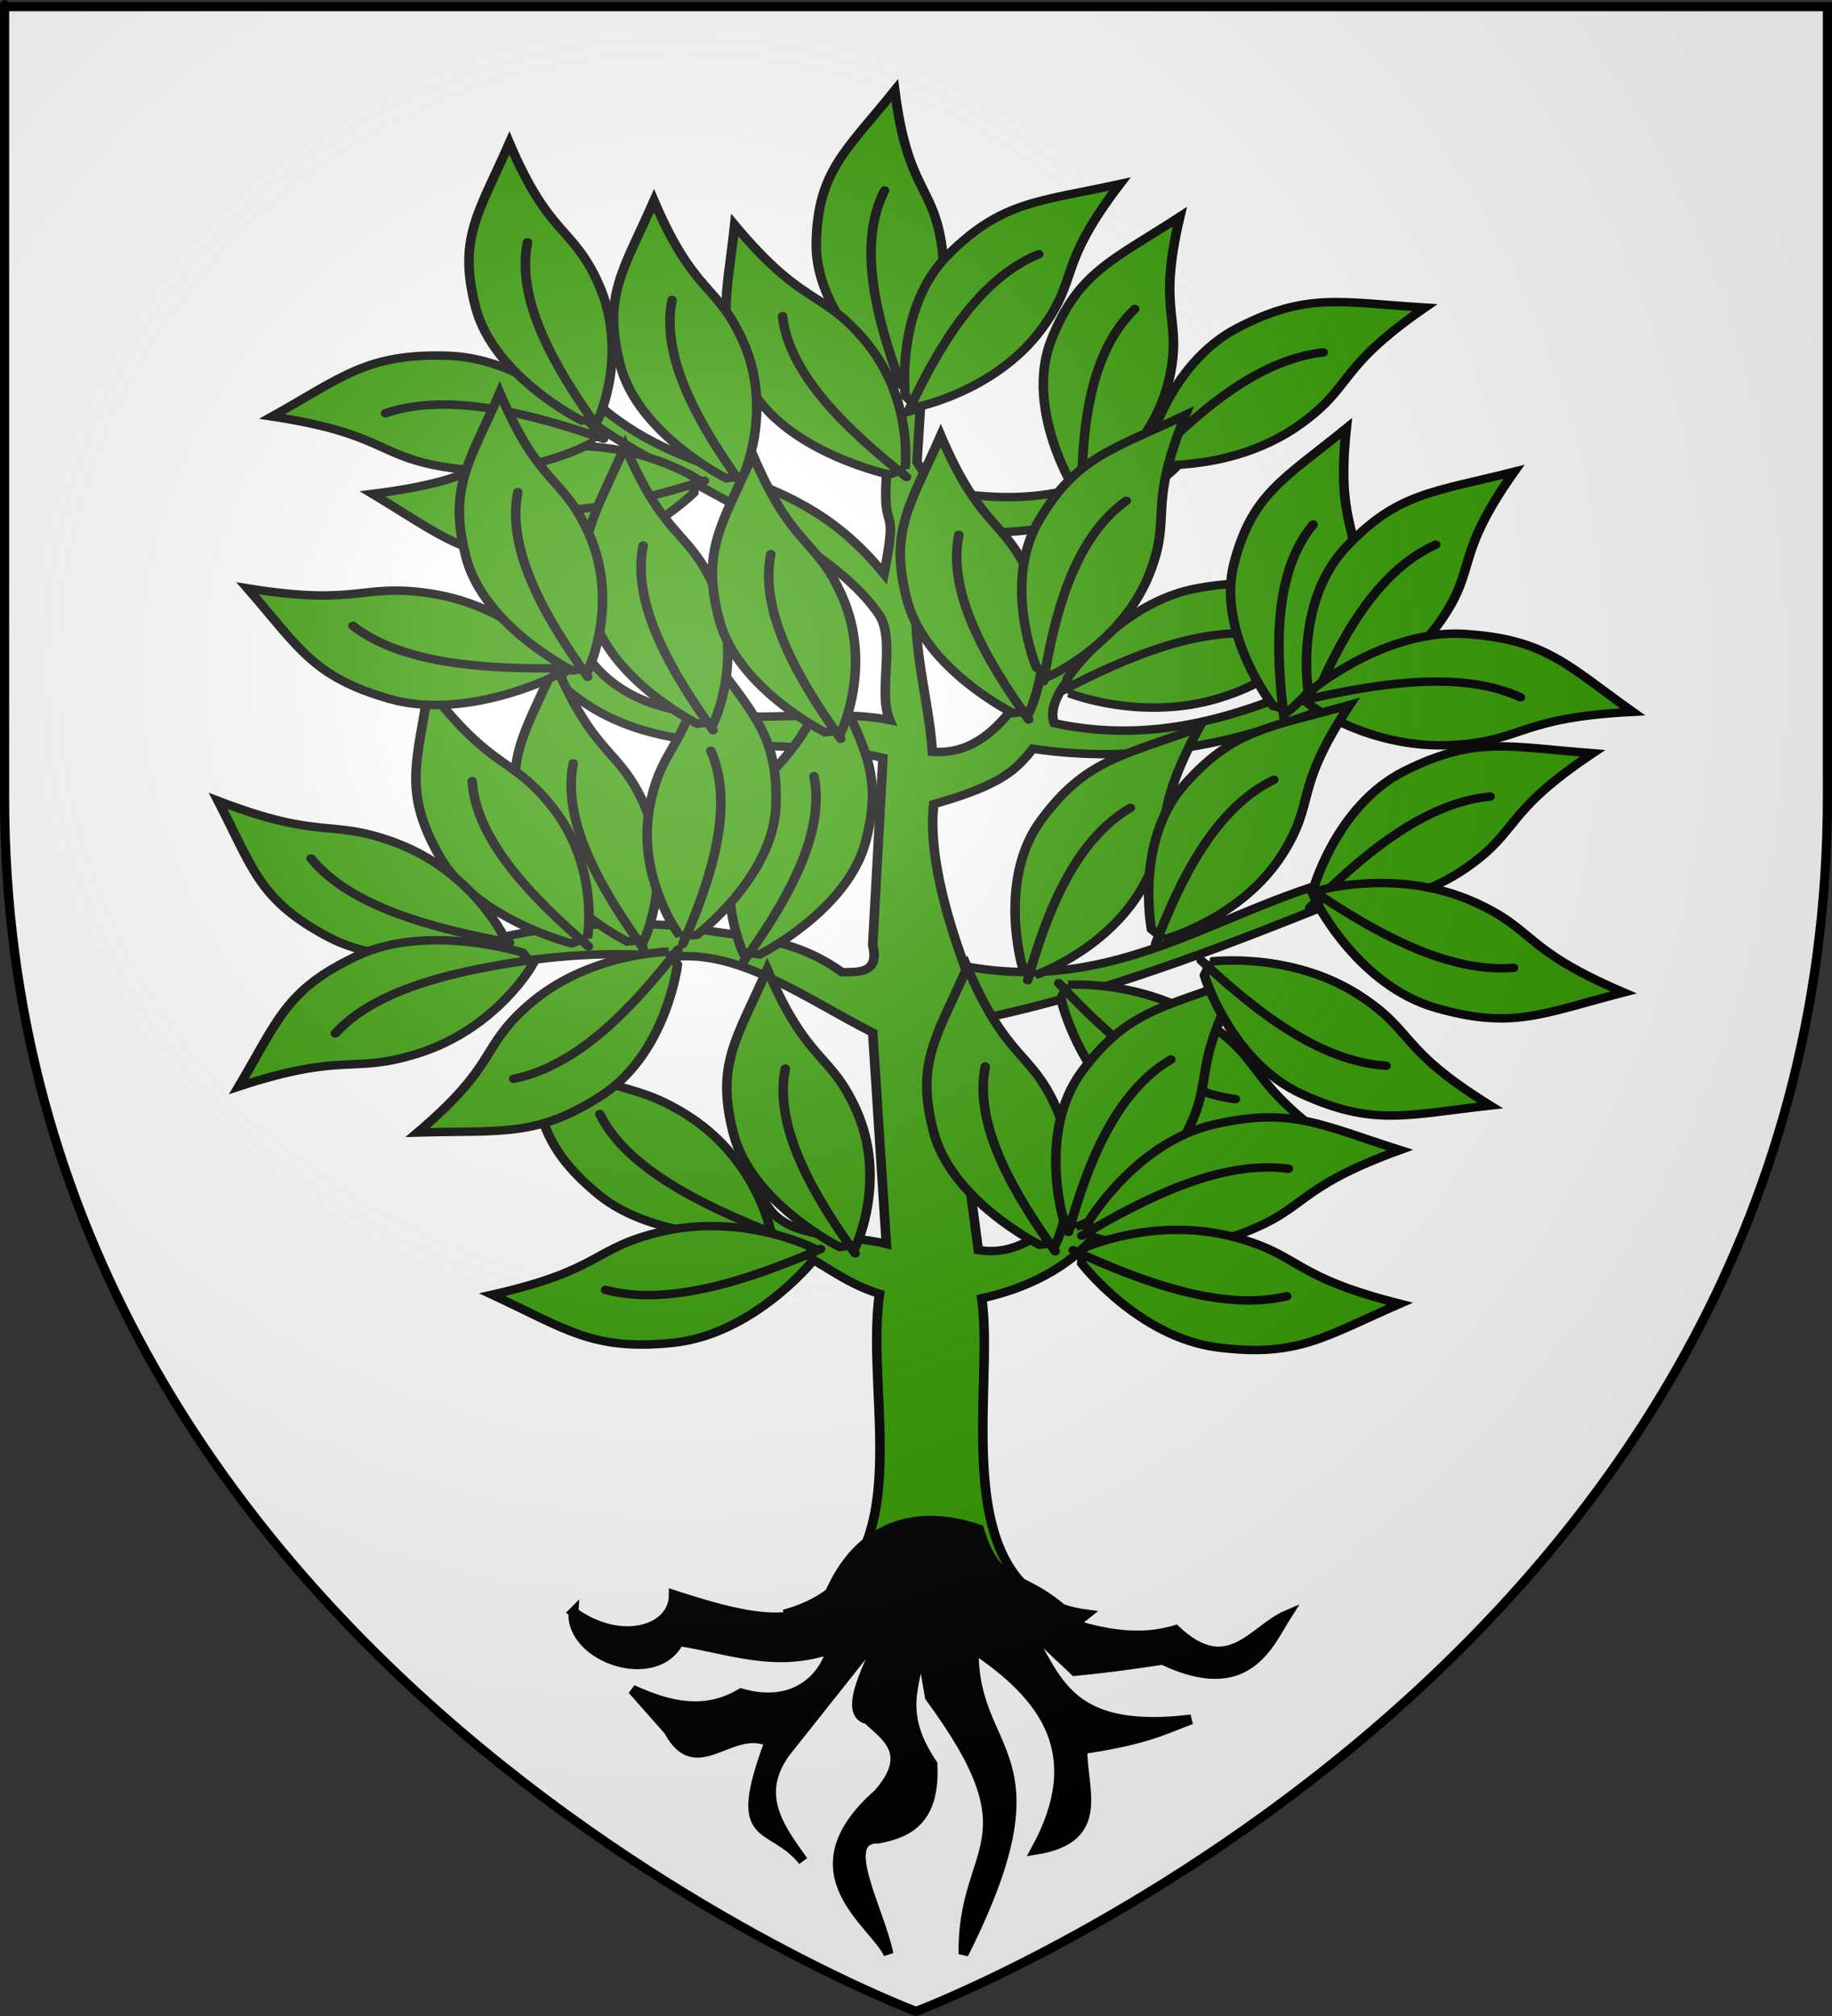 <?xml version="1.0" encoding="UTF-8" standalone="no"?>
<svg
   xmlns:dc="http://purl.org/dc/elements/1.1/"
   xmlns:cc="http://creativecommons.org/ns#"
   xmlns:rdf="http://www.w3.org/1999/02/22-rdf-syntax-ns#"
   xmlns:svg="http://www.w3.org/2000/svg"
   xmlns="http://www.w3.org/2000/svg"
   xmlns:xlink="http://www.w3.org/1999/xlink"
   xmlns:sodipodi="http://sodipodi.sourceforge.net/DTD/sodipodi-0.dtd"
   xmlns:inkscape="http://www.inkscape.org/namespaces/inkscape"
   height="660"
   width="600"
   version="1.0"
   id="svg2"
   sodipodi:version="0.32"
   inkscape:version="0.48.1 "
   sodipodi:docname="Blason_famille_fr_Laurens.svg"
   inkscape:export-filename="/Users/olivier/Desktop/Blason Rouge/Blason_Vide_3D.png"
   inkscape:export-xdpi="144"
   inkscape:export-ydpi="144"
   inkscape:output_extension="org.inkscape.output.svg.inkscape">
  <rect width="100%" height="100%" fill="#333333" stroke="none"/>
  <sodipodi:namedview
     inkscape:window-height="842"
     inkscape:window-width="1152"
     inkscape:pageshadow="2"
     inkscape:pageopacity="0.0"
     guidetolerance="10.0"
     gridtolerance="10.0"
     objecttolerance="10.0"
     borderopacity="1.0"
     bordercolor="#666666"
     pagecolor="#ffffff"
     id="base"
     showgrid="false"
     height="660px"
     inkscape:zoom="0.5810606"
     inkscape:cx="162.3206"
     inkscape:cy="429.81747"
     inkscape:window-x="-4"
     inkscape:window-y="-4"
     inkscape:current-layer="layer4"
     showguides="true"
     inkscape:guide-bbox="true"
     inkscape:window-maximized="0" />
  <desc
     id="desc4">Flag of Canton of Valais (Wallis)</desc>
  <defs
     id="defs6">
    <inkscape:perspective
       sodipodi:type="inkscape:persp3d"
       inkscape:vp_x="-50 : 600 : 1"
       inkscape:vp_y="0 : 1000 : 0"
       inkscape:vp_z="700 : 600 : 1"
       inkscape:persp3d-origin="300 : 400 : 1"
       id="perspective8492" />
    <inkscape:perspective
       sodipodi:type="inkscape:persp3d"
       inkscape:vp_x="-50 : 600 : 1"
       inkscape:vp_y="0 : 1000 : 0"
       inkscape:vp_z="700 : 600 : 1"
       inkscape:persp3d-origin="300 : 400 : 1"
       id="perspective11585" />
    <inkscape:perspective
       sodipodi:type="inkscape:persp3d"
       inkscape:vp_x="-50 : 600 : 1"
       inkscape:vp_y="0 : 1000 : 0"
       inkscape:vp_z="700 : 600 : 1"
       inkscape:persp3d-origin="300 : 400 : 1"
       id="perspective4575" />
    <inkscape:perspective
       sodipodi:type="inkscape:persp3d"
       inkscape:vp_x="-50 : 600 : 1"
       inkscape:vp_y="0 : 1000 : 0"
       inkscape:vp_z="700 : 600 : 1"
       inkscape:persp3d-origin="300 : 400 : 1"
       id="perspective10025" />
    <inkscape:perspective
       sodipodi:type="inkscape:persp3d"
       inkscape:vp_x="-50 : 600 : 1"
       inkscape:vp_y="0 : 1000 : 0"
       inkscape:vp_z="700 : 600 : 1"
       inkscape:persp3d-origin="300 : 400 : 1"
       id="perspective14654" />
    <inkscape:perspective
       sodipodi:type="inkscape:persp3d"
       inkscape:vp_x="-50 : 600 : 1"
       inkscape:vp_y="0 : 1000 : 0"
       inkscape:vp_z="700 : 600 : 1"
       inkscape:persp3d-origin="300 : 400 : 1"
       id="perspective10951" />
    <linearGradient
       id="linearGradient2893">
      <stop
         style="stop-color:white;stop-opacity:0.314;"
         offset="0"
         id="stop2895" />
      <stop
         id="stop2897"
         offset="0.19"
         style="stop-color:white;stop-opacity:0.251;" />
      <stop
         style="stop-color:#6b6b6b;stop-opacity:0.125;"
         offset="0.6"
         id="stop2901" />
      <stop
         style="stop-color:black;stop-opacity:0.125;"
         offset="1"
         id="stop2899" />
    </linearGradient>
    <linearGradient
       id="linearGradient2885">
      <stop
         id="stop2887"
         offset="0"
         style="stop-color:white;stop-opacity:1;" />
      <stop
         style="stop-color:white;stop-opacity:1;"
         offset="0.229"
         id="stop2891" />
      <stop
         id="stop2889"
         offset="1"
         style="stop-color:black;stop-opacity:1;" />
    </linearGradient>
    <linearGradient
       id="linearGradient2955">
      <stop
         id="stop2867"
         offset="0"
         style="stop-color:#fd0000;stop-opacity:1;" />
      <stop
         style="stop-color:#e77275;stop-opacity:0.659;"
         offset="0.5"
         id="stop2873" />
      <stop
         style="stop-color:black;stop-opacity:0.323;"
         offset="1"
         id="stop2959" />
    </linearGradient>
    <radialGradient
       inkscape:collect="always"
       xlink:href="#linearGradient2955"
       id="radialGradient2961"
       cx="225.524"
       cy="218.901"
       fx="225.524"
       fy="218.901"
       r="300"
       gradientTransform="matrix(-4.167939e-4,2.183,-1.884,-3.599562e-4,615.597,-289.121)"
       gradientUnits="userSpaceOnUse" />
    <polygon
       id="star"
       transform="scale(53,53)"
       points="0,-1 0.588,0.809 -0.951,-0.309 0.951,-0.309 -0.588,0.809 0,-1 " />
    <clipPath
       id="clip">
      <path
         d="M 0,-200 L 0,600 L 300,600 L 300,-200 L 0,-200 z "
         id="path10" />
    </clipPath>
    <radialGradient
       inkscape:collect="always"
       xlink:href="#linearGradient2955"
       id="radialGradient1911"
       gradientUnits="userSpaceOnUse"
       gradientTransform="matrix(-4.167939e-4,2.183,-1.884,-3.599562e-4,615.597,-289.121)"
       cx="225.524"
       cy="218.901"
       fx="225.524"
       fy="218.901"
       r="300" />
    <radialGradient
       inkscape:collect="always"
       xlink:href="#linearGradient2955"
       id="radialGradient2865"
       gradientUnits="userSpaceOnUse"
       gradientTransform="matrix(0,1.749,-1.593,-1.049767e-7,551.788,-191.29)"
       cx="225.524"
       cy="218.901"
       fx="225.524"
       fy="218.901"
       r="300" />
    <radialGradient
       inkscape:collect="always"
       xlink:href="#linearGradient2955"
       id="radialGradient2871"
       gradientUnits="userSpaceOnUse"
       gradientTransform="matrix(0,1.386,-1.323,-5.741131e-8,-158.082,-109.541)"
       cx="225.524"
       cy="218.901"
       fx="225.524"
       fy="218.901"
       r="300" />
    <radialGradient
       inkscape:collect="always"
       xlink:href="#linearGradient2893"
       id="radialGradient3163"
       gradientUnits="userSpaceOnUse"
       gradientTransform="matrix(1.353,0,0,1.349,-77.629,-85.747)"
       cx="221.445"
       cy="226.331"
       fx="221.445"
       fy="226.331"
       r="300" />
    <radialGradient
       gradientTransform="matrix(0,1.386,-1.323,-5.741131e-8,-158.082,-109.541)"
       gradientUnits="userSpaceOnUse"
       xlink:href="#linearGradient2955"
       id="radialGradient6397"
       fy="218.901"
       fx="225.524"
       r="300"
       cy="218.901"
       cx="225.524" />
    <radialGradient
       gradientTransform="matrix(0,1.749,-1.593,-1.049767e-7,551.788,-191.29)"
       gradientUnits="userSpaceOnUse"
       xlink:href="#linearGradient2955"
       id="radialGradient6395"
       fy="218.901"
       fx="225.524"
       r="300"
       cy="218.901"
       cx="225.524" />
    <radialGradient
       gradientTransform="matrix(-4.167939e-4,2.183,-1.884,-3.599562e-4,615.597,-289.121)"
       gradientUnits="userSpaceOnUse"
       xlink:href="#linearGradient2955"
       id="radialGradient6393"
       fy="218.901"
       fx="225.524"
       r="300"
       cy="218.901"
       cx="225.524" />
    <clipPath
       id="clipPath6389">
      <path
         id="path6391"
         d="M 0,-200 L 0,600 L 300,600 L 300,-200 L 0,-200 z " />
    </clipPath>
    <polygon
       id="polygon6387"
       transform="scale(53,53)"
       points="0,-1 0.588,0.809 -0.951,-0.309 0.951,-0.309 -0.588,0.809 0,-1 " />
    <radialGradient
       gradientTransform="matrix(-4.167939e-4,2.183,-1.884,-3.599562e-4,615.597,-289.121)"
       gradientUnits="userSpaceOnUse"
       xlink:href="#linearGradient2955"
       id="radialGradient6385"
       fy="218.901"
       fx="225.524"
       r="300"
       cy="218.901"
       cx="225.524" />
    <linearGradient
       id="linearGradient6377">
      <stop
         id="stop6379"
         offset="0"
         style="stop-color:#fd0000;stop-opacity:1" />
      <stop
         id="stop6381"
         offset="0.5"
         style="stop-color:#e77275;stop-opacity:0.659" />
      <stop
         id="stop6383"
         offset="1"
         style="stop-color:black;stop-opacity:0.323" />
    </linearGradient>
    <linearGradient
       id="linearGradient6369">
      <stop
         id="stop6371"
         offset="0"
         style="stop-color:white;stop-opacity:1" />
      <stop
         id="stop6373"
         offset="0.229"
         style="stop-color:white;stop-opacity:1" />
      <stop
         id="stop6375"
         offset="1"
         style="stop-color:black;stop-opacity:1" />
    </linearGradient>
    <linearGradient
       id="linearGradient6359">
      <stop
         id="stop6361"
         offset="0"
         style="stop-color:white;stop-opacity:0.314" />
      <stop
         id="stop6363"
         offset="0.19"
         style="stop-color:white;stop-opacity:0.251" />
      <stop
         id="stop6365"
         offset="0.6"
         style="stop-color:#6b6b6b;stop-opacity:0.125" />
      <stop
         id="stop6367"
         offset="1"
         style="stop-color:black;stop-opacity:0.125" />
    </linearGradient>
    <linearGradient
       id="linearGradient6465">
      <stop
         style="stop-color:white;stop-opacity:0.314"
         offset="0"
         id="stop6467" />
      <stop
         style="stop-color:white;stop-opacity:0.251"
         offset="0.19"
         id="stop6469" />
      <stop
         style="stop-color:#6b6b6b;stop-opacity:0.125"
         offset="0.6"
         id="stop6471" />
      <stop
         style="stop-color:black;stop-opacity:0.125"
         offset="1"
         id="stop6473" />
    </linearGradient>
    <linearGradient
       id="linearGradient6457">
      <stop
         style="stop-color:white;stop-opacity:1"
         offset="0"
         id="stop6459" />
      <stop
         style="stop-color:white;stop-opacity:1"
         offset="0.229"
         id="stop6461" />
      <stop
         style="stop-color:black;stop-opacity:1"
         offset="1"
         id="stop6463" />
    </linearGradient>
    <linearGradient
       id="linearGradient6449">
      <stop
         style="stop-color:#fd0000;stop-opacity:1"
         offset="0"
         id="stop6451" />
      <stop
         style="stop-color:#e77275;stop-opacity:0.659"
         offset="0.5"
         id="stop6453" />
      <stop
         style="stop-color:black;stop-opacity:0.323"
         offset="1"
         id="stop6455" />
    </linearGradient>
    <radialGradient
       cx="225.524"
       cy="218.901"
       r="300"
       fx="225.524"
       fy="218.901"
       id="radialGradient6447"
       xlink:href="#linearGradient2955"
       gradientUnits="userSpaceOnUse"
       gradientTransform="matrix(-4.167939e-4,2.183,-1.884,-3.599562e-4,615.597,-289.121)" />
    <polygon
       points="0,-1 0.588,0.809 -0.951,-0.309 0.951,-0.309 -0.588,0.809 0,-1 "
       transform="scale(53,53)"
       id="polygon6445" />
    <clipPath
       id="clipPath6441">
      <path
         d="M 0,-200 L 0,600 L 300,600 L 300,-200 L 0,-200 z "
         id="path6443" />
    </clipPath>
    <radialGradient
       cx="225.524"
       cy="218.901"
       r="300"
       fx="225.524"
       fy="218.901"
       id="radialGradient6439"
       xlink:href="#linearGradient2955"
       gradientUnits="userSpaceOnUse"
       gradientTransform="matrix(-4.167939e-4,2.183,-1.884,-3.599562e-4,615.597,-289.121)" />
    <radialGradient
       cx="225.524"
       cy="218.901"
       r="300"
       fx="225.524"
       fy="218.901"
       id="radialGradient6437"
       xlink:href="#linearGradient2955"
       gradientUnits="userSpaceOnUse"
       gradientTransform="matrix(0,1.749,-1.593,-1.049767e-7,551.788,-191.29)" />
    <radialGradient
       cx="225.524"
       cy="218.901"
       r="300"
       fx="225.524"
       fy="218.901"
       id="radialGradient6435"
       xlink:href="#linearGradient2955"
       gradientUnits="userSpaceOnUse"
       gradientTransform="matrix(0,1.386,-1.323,-5.741131e-8,-158.082,-109.541)" />
    <inkscape:perspective
       id="perspective11825"
       inkscape:persp3d-origin="300 : 400 : 1"
       inkscape:vp_z="700 : 600 : 1"
       inkscape:vp_y="0 : 1000 : 0"
       inkscape:vp_x="-50 : 600 : 1"
       sodipodi:type="inkscape:persp3d" />
    <radialGradient
       gradientTransform="matrix(1.353,0,0,1.349,-77.629,-85.747)"
       gradientUnits="userSpaceOnUse"
       xlink:href="#linearGradient2893"
       id="radialGradient8681"
       fy="226.331"
       fx="221.445"
       r="300"
       cy="226.331"
       cx="221.445" />
    <radialGradient
       gradientTransform="matrix(0,1.386,-1.323,-5.741131e-8,-158.082,-109.541)"
       gradientUnits="userSpaceOnUse"
       xlink:href="#linearGradient2955"
       id="radialGradient8679"
       fy="218.901"
       fx="225.524"
       r="300"
       cy="218.901"
       cx="225.524" />
    <radialGradient
       gradientTransform="matrix(0,1.749,-1.593,-1.049767e-7,551.788,-191.29)"
       gradientUnits="userSpaceOnUse"
       xlink:href="#linearGradient2955"
       id="radialGradient8677"
       fy="218.901"
       fx="225.524"
       r="300"
       cy="218.901"
       cx="225.524" />
    <radialGradient
       gradientTransform="matrix(-4.167939e-4,2.183,-1.884,-3.599562e-4,615.597,-289.121)"
       gradientUnits="userSpaceOnUse"
       xlink:href="#linearGradient2955"
       id="radialGradient8675"
       fy="218.901"
       fx="225.524"
       r="300"
       cy="218.901"
       cx="225.524" />
    <clipPath
       id="clipPath8671">
      <path
         id="path8673"
         d="M 0,-200 L 0,600 L 300,600 L 300,-200 L 0,-200 z " />
    </clipPath>
    <polygon
       id="polygon8669"
       transform="scale(53,53)"
       points="0,-1 0.588,0.809 -0.951,-0.309 0.951,-0.309 -0.588,0.809 0,-1 " />
    <radialGradient
       gradientTransform="matrix(-4.167939e-4,2.183,-1.884,-3.599562e-4,615.597,-289.121)"
       gradientUnits="userSpaceOnUse"
       xlink:href="#linearGradient2955"
       id="radialGradient8667"
       fy="218.901"
       fx="225.524"
       r="300"
       cy="218.901"
       cx="225.524" />
    <linearGradient
       id="linearGradient8659">
      <stop
         id="stop8661"
         offset="0"
         style="stop-color:#fd0000;stop-opacity:1" />
      <stop
         id="stop8663"
         offset="0.5"
         style="stop-color:#e77275;stop-opacity:0.659" />
      <stop
         id="stop8665"
         offset="1"
         style="stop-color:black;stop-opacity:0.323" />
    </linearGradient>
    <linearGradient
       id="linearGradient8651">
      <stop
         id="stop8653"
         offset="0"
         style="stop-color:white;stop-opacity:1" />
      <stop
         id="stop8655"
         offset="0.229"
         style="stop-color:white;stop-opacity:1" />
      <stop
         id="stop8657"
         offset="1"
         style="stop-color:black;stop-opacity:1" />
    </linearGradient>
    <linearGradient
       id="linearGradient8641">
      <stop
         id="stop8643"
         offset="0"
         style="stop-color:white;stop-opacity:0.314" />
      <stop
         id="stop8645"
         offset="0.19"
         style="stop-color:white;stop-opacity:0.251" />
      <stop
         id="stop8647"
         offset="0.6"
         style="stop-color:#6b6b6b;stop-opacity:0.125" />
      <stop
         id="stop8649"
         offset="1"
         style="stop-color:black;stop-opacity:0.125" />
    </linearGradient>
    <inkscape:perspective
       id="perspective8638"
       inkscape:persp3d-origin="300 : 400 : 1"
       inkscape:vp_z="700 : 600 : 1"
       inkscape:vp_y="0 : 1000 : 0"
       inkscape:vp_x="-50 : 600 : 1"
       sodipodi:type="inkscape:persp3d" />
    <inkscape:perspective
       id="perspective9287"
       inkscape:persp3d-origin="300 : 400 : 1"
       inkscape:vp_z="700 : 600 : 1"
       inkscape:vp_y="0 : 1000 : 0"
       inkscape:vp_x="-50 : 600 : 1"
       sodipodi:type="inkscape:persp3d" />
    <inkscape:perspective
       id="perspective12168"
       inkscape:persp3d-origin="372.04724 : 350.78739 : 1"
       inkscape:vp_z="744.09448 : 526.18109 : 1"
       inkscape:vp_y="0 : 1000 : 0"
       inkscape:vp_x="0 : 526.18109 : 1"
       sodipodi:type="inkscape:persp3d" />
    <clipPath
       id="clipPath4032"
       clipPathUnits="userSpaceOnUse">
      <path
         id="path4034"
         d="M 5506.67,3111.33 L 5506.67,2405.73 L 5367.46,2405.73 L 5367.46,3111.33 L 5506.67,3111.33" />
    </clipPath>
    <clipPath
       id="clipPath4020"
       clipPathUnits="userSpaceOnUse">
      <path
         id="path4022"
         d="M 4752,943 L 4752,1351 L 4232,1351 L 4232,943 L 4752,943 z" />
    </clipPath>
    <clipPath
       id="clipPath4008"
       clipPathUnits="userSpaceOnUse">
      <path
         id="path4010"
         d="M 4752,431 L 4752,847 L 4224,847 L 4224,431 L 4752,431 z" />
    </clipPath>
    <clipPath
       id="clipPath3996"
       clipPathUnits="userSpaceOnUse">
      <path
         id="path3998"
         d="M 4016,2447 L 4016,2855 L 3496,2855 L 3496,2447 L 4016,2447 z" />
    </clipPath>
    <clipPath
       id="clipPath3984"
       clipPathUnits="userSpaceOnUse">
      <path
         id="path3986"
         d="M 4016,1447 L 4016,1855 L 3496,1855 L 3496,1447 L 4016,1447 z" />
    </clipPath>
    <clipPath
       id="clipPath3972"
       clipPathUnits="userSpaceOnUse">
      <path
         id="path3974"
         d="M 4008,439 L 4008,855 L 3496,855 L 3496,439 L 4008,439 z" />
    </clipPath>
    <clipPath
       id="clipPath3960"
       clipPathUnits="userSpaceOnUse">
      <path
         id="path3962"
         d="M 4016,911 L 4016,1359 L 3480,1359 L 3480,911 L 4016,911 z" />
    </clipPath>
    <clipPath
       id="clipPath3948"
       clipPathUnits="userSpaceOnUse">
      <path
         id="path3950"
         d="M 3280,2455 L 3280,2863 L 2760,2863 L 2760,2455 L 3280,2455 z" />
    </clipPath>
    <clipPath
       id="clipPath3936"
       clipPathUnits="userSpaceOnUse">
      <path
         id="path3938"
         d="M 3272,1951 L 3272,2359 L 2760,2359 L 2760,1951 L 3272,1951 z" />
    </clipPath>
    <clipPath
       id="clipPath3924"
       clipPathUnits="userSpaceOnUse">
      <path
         id="path3926"
         d="M 3280,1455 L 3280,1863 L 2760,1863 L 2760,1455 L 3280,1455 z" />
    </clipPath>
    <clipPath
       id="clipPath3912"
       clipPathUnits="userSpaceOnUse">
      <path
         id="path3914"
         d="M 3280,959 L 3280,1367 L 2760,1367 L 2760,959 L 3280,959 z" />
    </clipPath>
    <clipPath
       id="clipPath3900"
       clipPathUnits="userSpaceOnUse">
      <path
         id="path3902"
         d="M 3272,439 L 3272,863 L 2760,863 L 2760,439 L 3272,439 z" />
    </clipPath>
    <clipPath
       id="clipPath3888"
       clipPathUnits="userSpaceOnUse">
      <path
         id="path3890"
         d="M 2544,2455 L 2544,2863 L 2032,2863 L 2032,2455 L 2544,2455 z" />
    </clipPath>
    <clipPath
       id="clipPath3876"
       clipPathUnits="userSpaceOnUse">
      <path
         id="path3878"
         d="M 2544,1447 L 2544,1855 L 2032,1855 L 2032,1447 L 2544,1447 z" />
    </clipPath>
    <clipPath
       id="clipPath3864"
       clipPathUnits="userSpaceOnUse">
      <path
         id="path3866"
         d="M 2552,951 L 2552,1367 L 2032,1367 L 2032,951 L 2552,951 z" />
    </clipPath>
    <clipPath
       id="clipPath3852"
       clipPathUnits="userSpaceOnUse">
      <path
         id="path3854"
         d="M 2544,439 L 2544,863 L 2024,863 L 2024,439 L 2544,439 z" />
    </clipPath>
    <clipPath
       id="clipPath3840"
       clipPathUnits="userSpaceOnUse">
      <path
         id="path3842"
         d="M 1816,2463 L 1816,2871 L 1296,2871 L 1296,2463 L 1816,2463 z" />
    </clipPath>
    <clipPath
       id="clipPath3828"
       clipPathUnits="userSpaceOnUse">
      <path
         id="path3830"
         d="M 1816,1959 L 1816,2367 L 1296,2367 L 1296,1959 L 1816,1959 z" />
    </clipPath>
    <clipPath
       id="clipPath3816"
       clipPathUnits="userSpaceOnUse">
      <path
         id="path3818"
         d="M 1816,1455 L 1816,1863 L 1296,1863 L 1296,1455 L 1816,1455 z" />
    </clipPath>
    <clipPath
       id="clipPath3804"
       clipPathUnits="userSpaceOnUse">
      <path
         id="path3806"
         d="M 1824,959 L 1824,1375 L 1296,1375 L 1296,959 L 1824,959 z" />
    </clipPath>
    <clipPath
       id="clipPath3792"
       clipPathUnits="userSpaceOnUse">
      <path
         id="path3794"
         d="M 1808,447 L 1808,879 L 1296,879 L 1296,447 L 1808,447 z" />
    </clipPath>
    <clipPath
       id="clipPath3780"
       clipPathUnits="userSpaceOnUse">
      <path
         id="path3782"
         d="M 1080,1455 L 1080,1863 L 568,1863 L 568,1455 L 1080,1455 z" />
    </clipPath>
    <clipPath
       id="clipPath3768"
       clipPathUnits="userSpaceOnUse">
      <path
         id="path3770"
         d="M 1072,2463 L 1072,2871 L 560,2871 L 560,2463 L 1072,2463 z" />
    </clipPath>
    <clipPath
       id="clipPath3756"
       clipPathUnits="userSpaceOnUse">
      <path
         id="path3758"
         d="M 1072,1959 L 1072,2367 L 560,2367 L 560,1959 L 1072,1959 z" />
    </clipPath>
    <clipPath
       id="clipPath3744"
       clipPathUnits="userSpaceOnUse">
      <path
         id="path3746"
         d="M 1072,447 L 1072,871 L 560,871 L 560,447 L 1072,447 z" />
    </clipPath>
    <clipPath
       id="clipPath3732"
       clipPathUnits="userSpaceOnUse">
      <path
         id="path3734"
         d="M 1072,959 L 1072,1367 L 552,1367 L 552,959 L 1072,959 z" />
    </clipPath>
    <clipPath
       id="clipPath3720"
       clipPathUnits="userSpaceOnUse">
      <path
         id="path3722"
         d="M 5590,3505 L 5590,23 L 0,23 L 0,3505 L 5590,3505 M 5367.46,2405.73 L 5506.67,2405.73 L 5506.67,3111.33 L 5367.46,3111.33 L 5367.46,2405.73" />
    </clipPath>
    <inkscape:perspective
       id="perspective3710"
       inkscape:persp3d-origin="372.04724 : 350.78739 : 1"
       inkscape:vp_z="744.09448 : 526.18109 : 1"
       inkscape:vp_y="0 : 1000 : 0"
       inkscape:vp_x="0 : 526.18109 : 1"
       sodipodi:type="inkscape:persp3d" />
    <linearGradient
       gradientUnits="userSpaceOnUse"
       xlink:href="#linearGradient1732"
       id="linearGradient2433"
       y2="96.5"
       x2="180"
       y1="92.5"
       x1="171" />
    <linearGradient
       gradientTransform="translate(-1.428571e-5,-5.714286e-5)"
       gradientUnits="userSpaceOnUse"
       xlink:href="#linearGradient1732"
       id="linearGradient1561"
       y2="467.622"
       x2="124.137"
       y1="496.131"
       x1="94.281" />
    <linearGradient
       gradientTransform="translate(-1.428571e-5,-5.714286e-5)"
       gradientUnits="userSpaceOnUse"
       xlink:href="#linearGradient1732"
       id="linearGradient1559"
       y2="185.716"
       x2="296.929"
       y1="176.249"
       x1="270.496" />
    <linearGradient
       gradientTransform="translate(-1.428571e-5,-5.714286e-5)"
       gradientUnits="userSpaceOnUse"
       xlink:href="#linearGradient1732"
       id="linearGradient1557"
       y2="101.814"
       x2="193.021"
       y1="75.234"
       x1="179.583" />
    <linearGradient
       gradientTransform="translate(-1.428571e-5,-5.714286e-5)"
       gradientUnits="userSpaceOnUse"
       xlink:href="#linearGradient1732"
       id="linearGradient1555"
       y2="90.412"
       x2="137.605"
       y1="75.234"
       x1="112.239" />
    <linearGradient
       gradientTransform="translate(-1.428571e-5,-5.714286e-5)"
       gradientUnits="userSpaceOnUse"
       xlink:href="#linearGradient1732"
       id="linearGradient1553"
       y2="137.971"
       x2="124.361"
       y1="139.21"
       x1="87.547" />
    <linearGradient
       gradientTransform="translate(-1.428571e-5,-5.714286e-5)"
       gradientUnits="userSpaceOnUse"
       xlink:href="#linearGradient1732"
       id="linearGradient1551"
       y2="137.971"
       x2="157.2"
       y1="115.64"
       x1="124.585" />
    <linearGradient
       gradientTransform="translate(-1.428571e-5,-5.714286e-5)"
       gradientUnits="userSpaceOnUse"
       xlink:href="#linearGradient1732"
       id="linearGradient1549"
       y2="213.55"
       x2="211.83"
       y1="217.778"
       x1="177.338" />
    <linearGradient
       id="linearGradient1732">
      <stop
         id="stop1734"
         offset="0"
         style="stop-color:#ffffff;stop-opacity:1" />
      <stop
         id="stop1736"
         offset="1"
         style="stop-color:#ffffff;stop-opacity:1" />
    </linearGradient>
    <linearGradient
       gradientTransform="translate(75.923,47.102)"
       gradientUnits="userSpaceOnUse"
       xlink:href="#linearGradient1732"
       id="linearGradient1397"
       y2="48.303"
       x2="243.124"
       y1="51.421"
       x1="241.143" />
    <linearGradient
       gradientTransform="translate(-1.428571e-5,-5.714286e-5)"
       gradientUnits="userSpaceOnUse"
       xlink:href="#linearGradient1732"
       id="linearGradient1682"
       y2="546.905"
       x2="341.27"
       y1="571.111"
       x1="337.302" />
    <linearGradient
       gradientTransform="translate(-1.428571e-5,-5.714286e-5)"
       gradientUnits="userSpaceOnUse"
       xlink:href="#linearGradient1732"
       id="linearGradient1674"
       y2="547.595"
       x2="319.151"
       y1="566.746"
       x1="300" />
    <linearGradient
       gradientTransform="translate(-1.428571e-5,-5.714286e-5)"
       gradientUnits="userSpaceOnUse"
       xlink:href="#linearGradient1732"
       id="linearGradient1666"
       y2="534.603"
       x2="312.302"
       y1="534.206"
       x1="266.27" />
    <linearGradient
       gradientTransform="translate(-1.428571e-5,-5.714286e-5)"
       gradientUnits="userSpaceOnUse"
       xlink:href="#linearGradient1732"
       id="linearGradient1658"
       y2="513.175"
       x2="321.825"
       y1="493.73"
       x1="292.857" />
    <linearGradient
       gradientTransform="translate(-1.428571e-5,-5.714286e-5)"
       gradientUnits="userSpaceOnUse"
       xlink:href="#linearGradient1732"
       id="linearGradient1650"
       y2="458.413"
       x2="186.508"
       y1="491.746"
       x1="186.508" />
    <linearGradient
       gradientTransform="translate(-1.428571e-5,-5.714286e-5)"
       gradientUnits="userSpaceOnUse"
       xlink:href="#linearGradient1732"
       id="linearGradient1642"
       y2="454.048"
       x2="163.889"
       y1="488.968"
       x1="143.651" />
    <linearGradient
       gradientTransform="translate(-1.428571e-5,-5.714286e-5)"
       gradientUnits="userSpaceOnUse"
       xlink:href="#linearGradient1732"
       id="linearGradient1582"
       y2="242.341"
       x2="130.357"
       y1="225.278"
       x1="107.143" />
    <linearGradient
       gradientTransform="translate(-1.428571e-5,-5.714286e-5)"
       gradientUnits="userSpaceOnUse"
       xlink:href="#linearGradient1732"
       id="linearGradient1622"
       y2="415.357"
       x2="166.667"
       y1="395.317"
       x1="131.151" />
    <linearGradient
       gradientTransform="translate(-1.428571e-5,-5.714286e-5)"
       gradientUnits="userSpaceOnUse"
       xlink:href="#linearGradient1732"
       id="linearGradient1614"
       y2="294.722"
       x2="136.325"
       y1="312.778"
       x1="118.452" />
    <linearGradient
       gradientTransform="translate(-1.428571e-5,-5.714286e-5)"
       gradientUnits="userSpaceOnUse"
       xlink:href="#linearGradient1732"
       id="linearGradient1606"
       y2="280.635"
       x2="118.056"
       y1="297.103"
       x1="88.492" />
    <linearGradient
       gradientTransform="translate(-1.428571e-5,-5.714286e-5)"
       gradientUnits="userSpaceOnUse"
       xlink:href="#linearGradient1732"
       id="linearGradient1598"
       y2="257.619"
       x2="115.675"
       y1="260.595"
       x1="84.127" />
    <linearGradient
       gradientTransform="translate(-1.428571e-5,-5.714286e-5)"
       gradientUnits="userSpaceOnUse"
       xlink:href="#linearGradient1732"
       id="linearGradient1590"
       y2="258.413"
       x2="113.69"
       y1="264.167"
       x1="82.143" />
    <linearGradient
       gradientTransform="translate(-1.428571e-5,-5.714286e-5)"
       gradientUnits="userSpaceOnUse"
       xlink:href="#linearGradient1732"
       id="linearGradient1800"
       y2="166.385"
       x2="139.396"
       y1="191.963"
       x1="107.75" />
    <inkscape:perspective
       id="perspective361"
       inkscape:persp3d-origin="225 : 179.16667 : 1"
       inkscape:vp_z="450 : 268.75 : 1"
       inkscape:vp_y="0 : 1000 : 0"
       inkscape:vp_x="0 : 268.75 : 1"
       sodipodi:type="inkscape:persp3d" />
  </defs>
  <g
     inkscape:groupmode="layer"
     id="layer3"
     inkscape:label="Fond écu"
     style="display:inline">
    <path
       d="M 300,658.5 C 300,658.5 598.5,546.18 598.5,260.728 C 598.5,-24.723 598.5,2.176 598.5,2.176 L 1.5,2.176 L 1.5,260.728 C 1.5,546.18 300,658.5 300,658.5 z"
       style="fill:#ffffff;fill-opacity:1;fill-rule:evenodd;stroke:none;stroke-width:1px;stroke-linecap:butt;stroke-linejoin:miter;stroke-opacity:1;display:inline"
       id="path11587" />
  </g>
  <g
     inkscape:groupmode="layer"
     id="layer4"
     inkscape:label="Meubles"
     style="display:inline">
    <g
       id="g3327"
       style="display:inline"
       transform="matrix(3.125,0,0,2.768,-1297.884,-1421.22)">
      <path
         inkscape:connector-curvature="0"
         id="path2237"
         style="fill:#339900;fill-rule:evenodd;stroke:#000000;stroke-width:1px;stroke-linecap:butt;stroke-linejoin:miter;stroke-opacity:1"
         d="m 497.5,704.326 c 14.822,-4.498 8.369,-25.139 10,-37.857 -6.283,-2.161 -8.491,-7.693 -18.571,-7.321 0.378,-2.814 -3.085,-7.823 5.985,-5.671 0.968,7.059 8.559,5.701 13.301,7.1 l -1.429,-25 c -7.024,-4.017 -14.048,-9.926 -21.071,-8.929 -6.31,-0.763 -12.619,-0.18 -18.929,1.071 -6.587,-0.013 -1.91,-1.758 -0.357,-3.023 7.18,-2.054 14.098,-2.303 20.61,-1.681 5.595,1.365 10.938,0.87 16.533,5.418 1.919,-0.012 3.917,0.074 3.214,-3.214 l 1.071,-22.143 c -11.443,-3.039 -24.738,1.331 -34.286,-9.286 l 3.214,-2.857 c 6.964,11.171 22.738,5.537 31.786,7.679 -1.287,-3.305 0.691,-9.493 -1.155,-12.518 -5.779,-9.471 -22.251,-15.918 -31.345,-23.732 l 2.068,-0.94 c 9.882,9.591 20.42,6.714 29.835,19.912 1.905,-11.071 -1.084,-1.187 0.893,-18.571 l 2.918,-1.115 -0.357,6.429 1.786,3.214 c 12.257,2.827 19.809,-0.935 25.357,-7.5 l 2.056,2.37 c -5.872,8.377 -15.19,11.056 -27.056,10.13 -4.509,8.214 -0.964,17.857 -0.536,26.071 7.435,0.616 10.266,-9.512 14.107,-14.286 l 3.214,1.786 c -2.252,2.619 -5.486,6.501 -4.538,9.12 10.426,2.552 19.264,-0.935 26.411,-4.286 l 1.699,2.666 c -9.462,4.168 -19.559,6.479 -30.357,4.643 -1.693,2.352 -3.012,4.199 -10.383,6.551 -0.588,5.508 1.212,13.002 3.24,19.163 16.045,3.422 26.535,-6.699 39.869,-10.508 l -2.106,3.385 c -10.864,4.895 -23.238,10.31 -35.441,13.195 -1.446,0.917 -3.421,1.313 -3.571,4.821 l 2.679,22.679 c 4.134,0.753 6.805,-2.155 9.643,-4.643 l 2.592,2.897 c -1.28,1.786 -4.692,5.675 -11.878,7.46 1.426,11.26 -4.158,35.123 11.071,37.321 -3.207,2.843 -2.026,3.26 -12.321,2.321 -2.038,4.932 -6.527,4.148 -8.388,0.863 -3.131,-5.528 -3.936,-1.187 -11.077,-3.184 z" />
      <g
         id="g3218"
         transform="translate(2.778,1.01)">
        <path
           inkscape:connector-curvature="0"
           id="path2240"
           style="fill:#339900;fill-rule:evenodd;stroke:#000000;stroke-width:1px;stroke-linecap:butt;stroke-linejoin:miter;stroke-opacity:1"
           d="m 502.298,659.665 c 0,0 3.211,-7.77 0,-15.91 -2.715,-6.882 -5.114,-5.493 -9.344,-16.668 -3.22,8.271 -5.43,11.238 -3.536,19.445 1.894,8.207 11.112,13.385 11.112,13.385 l 1.768,-0.253 z" />
        <path
           inkscape:connector-curvature="0"
           id="path2242"
           style="fill:none;stroke:#000000;stroke-width:1px;stroke-linecap:round;stroke-linejoin:miter;stroke-opacity:1"
           d="m 494.848,638.831 c -1.242,6.903 2.95,14.942 7.324,21.845" />
      </g>
      <use
         xlink:href="#g3218"
         height="1"
         width="1"
         y="0"
         x="0"
         id="use3222"
         transform="matrix(0.832,-0.555,0.555,0.832,-290.952,389.051)" />
      <use
         xlink:href="#g3218"
         height="1"
         width="1"
         y="0"
         x="0"
         id="use3224"
         transform="translate(-22.223,-36.113)" />
      <use
         xlink:href="#g3218"
         height="1"
         width="1"
         y="0"
         x="0"
         id="use3226"
         transform="matrix(0.973,-0.232,0.232,0.973,-167.825,98.711)" />
      <use
         xlink:href="#g3218"
         height="1"
         width="1"
         y="0"
         x="0"
         id="use3228"
         transform="matrix(0.696,-0.718,0.718,0.696,-357.817,526.954)" />
      <use
         xlink:href="#g3218"
         height="1"
         width="1"
         y="0"
         x="0"
         id="use3230"
         transform="matrix(0.656,0.755,0.755,-0.656,-359.053,679.698)" />
      <use
         xlink:href="#g3218"
         height="1"
         width="1"
         y="0"
         x="0"
         id="use3232"
         transform="matrix(-1,0,0,1,998.253,-34.598)" />
      <use
         xlink:href="#g3218"
         height="1"
         width="1"
         y="0"
         x="0"
         id="use3234"
         transform="matrix(-0.981,0.195,0.195,0.981,853.216,-122.481)" />
      <use
         xlink:href="#g3218"
         height="1"
         width="1"
         y="0"
         x="0"
         id="use3298"
         transform="matrix(0.221,-0.975,0.975,0.221,-267.593,916.39)" />
      <use
         xlink:href="#g3218"
         height="1"
         width="1"
         y="0"
         x="0"
         id="use3308"
         transform="matrix(-0.032,0.999,-0.999,-0.032,1203.561,112.01)" />
      <use
         xlink:href="#g3218"
         height="1"
         width="1"
         y="0"
         x="0"
         id="use3238"
         transform="matrix(0.898,0.441,-0.441,0.898,388.243,-218.544)" />
      <use
         xlink:href="#g3218"
         height="1"
         width="1"
         y="0"
         x="0"
         id="use3306"
         transform="matrix(0.297,0.955,-0.955,0.297,1017.254,-110.141)" />
      <use
         xlink:href="#g3218"
         height="1"
         width="1"
         y="0"
         x="0"
         id="use3240"
         transform="matrix(0.605,0.797,-0.797,0.605,774.676,-205.85)" />
      <use
         xlink:href="#g3218"
         height="1"
         width="1"
         y="0"
         x="0"
         id="use3242"
         transform="matrix(-0.3,0.954,-0.954,-0.3,1334.361,313.139)" />
      <use
         xlink:href="#g3218"
         height="1"
         width="1"
         y="0"
         x="0"
         id="use3314"
         transform="matrix(0.309,-0.951,-0.951,-0.309,999.518,1314.397)" />
      <use
         xlink:href="#g3218"
         height="1"
         width="1"
         y="0"
         x="0"
         id="use3244"
         transform="translate(20.961,-0.253)" />
      <use
         xlink:href="#g3218"
         height="1"
         width="1"
         y="0"
         x="0"
         id="use3246"
         transform="matrix(0.691,0.723,-0.723,0.691,656.784,-163.153)" />
      <use
         xlink:href="#g3218"
         height="1"
         width="1"
         y="0"
         x="0"
         id="use3248"
         transform="matrix(0.027,1,-1,0.027,1176.75,136.777)" />
      <use
         xlink:href="#g3218"
         height="1"
         width="1"
         y="0"
         x="0"
         id="use3250"
         transform="matrix(-0.085,-0.996,-0.996,0.085,1229.755,1108.004)" />
      <use
         xlink:href="#g3218"
         height="1"
         width="1"
         y="0"
         x="0"
         id="use3252"
         transform="matrix(0.112,-0.994,0.994,0.112,-212.946,1088.986)" />
      <use
         xlink:href="#g3218"
         height="1"
         width="1"
         y="0"
         x="0"
         id="use3254"
         transform="matrix(0.516,-0.857,0.857,0.516,-352.81,683.777)" />
      <use
         xlink:href="#g3218"
         height="1"
         width="1"
         y="0"
         x="0"
         id="use3312"
         transform="matrix(0.969,0.247,-0.247,0.969,183.874,-206.936)" />
      <use
         xlink:href="#g3218"
         height="1"
         width="1"
         y="0"
         x="0"
         id="use3256"
         transform="matrix(0.962,-0.272,0.272,0.962,-155.418,70.669)" />
      <use
         xlink:href="#g3218"
         height="1"
         width="1"
         y="0"
         x="0"
         id="use3258"
         transform="matrix(0.575,0.818,-0.818,0.575,761.434,-231.455)" />
      <use
         xlink:href="#g3218"
         height="1"
         width="1"
         y="0"
         x="0"
         id="use3260"
         transform="translate(18.183,-63.135)" />
      <use
         xlink:href="#g3218"
         height="1"
         width="1"
         y="0"
         x="0"
         id="use3304"
         transform="matrix(0.843,0.538,-0.538,0.843,458.986,-257.112)" />
      <use
         xlink:href="#g3218"
         height="1"
         width="1"
         y="0"
         x="0"
         id="use3262"
         transform="matrix(0.759,0.651,-0.651,0.759,572.191,-236.917)" />
      <use
         xlink:href="#g3218"
         height="1"
         width="1"
         y="0"
         x="0"
         id="use3264"
         transform="matrix(0.69,0.724,-0.724,0.69,653.67,-192.774)" />
      <use
         xlink:href="#g3218"
         height="1"
         width="1"
         y="0"
         x="0"
         id="use3266"
         transform="matrix(0.628,0.778,-0.778,0.628,734.117,-183.302)" />
      <use
         xlink:href="#g3218"
         height="1"
         width="1"
         y="0"
         x="0"
         id="use3268"
         transform="matrix(0.281,0.96,-0.96,0.281,1045.909,-49.859)" />
      <use
         xlink:href="#g3218"
         height="1"
         width="1"
         y="0"
         x="0"
         id="use3270"
         transform="matrix(0.245,-0.969,-0.969,-0.245,1058.673,1278.451)" />
      <use
         xlink:href="#g3218"
         height="1"
         width="1"
         y="0"
         x="0"
         id="use3272"
         transform="matrix(0.087,-0.996,-0.996,-0.087,1167.938,1179.219)" />
      <use
         xlink:href="#g3218"
         height="1"
         width="1"
         y="0"
         x="0"
         id="use3274"
         transform="matrix(-0.392,-0.92,0.92,-0.392,75.567,1349.679)" />
      <use
         xlink:href="#g3218"
         height="1"
         width="1"
         y="0"
         x="0"
         id="use3310"
         transform="matrix(0.191,0.982,0.982,-0.191,-267.64,195.865)" />
      <use
         xlink:href="#g3218"
         height="1"
         width="1"
         y="0"
         x="0"
         id="use3294"
         transform="translate(-27.022,-97.732)" />
      <use
         xlink:href="#g3218"
         height="1"
         width="1"
         y="0"
         x="0"
         id="use3296"
         transform="translate(-11.869,-90.914)" />
      <use
         xlink:href="#g3218"
         height="1"
         width="1"
         y="0"
         x="0"
         id="use3300"
         transform="translate(-14.9,-61.872)" />
      <use
         xlink:href="#g3218"
         height="1"
         width="1"
         y="0"
         x="0"
         id="use3236"
         transform="translate(-28.032,-68.185)" />
      <use
         xlink:href="#g3218"
         height="1"
         width="1"
         y="0"
         x="0"
         id="use3302"
         transform="translate(-1.515,-60.862)" />
    </g>
    <path
       inkscape:connector-curvature="0"
       sodipodi:nodetypes="cccccccccccccccccccccccccccccccc"
       id="path4626"
       d="m 187.807,527.79 c 15.367,11.186 32.809,6.059 32.87,-5.609 20.836,6.723 41.074,12.414 50.83,0 9.497,-22.347 27.922,-28.747 49.136,-21.46 6.782,21.92 14.852,12.04 33.039,31.702 13.088,3.799 22.673,3.776 31.345,1.219 17.232,16.277 25.443,-0.178 36.428,-4.877 -5.991,9.408 -12.864,27.895 -40.664,14.632 -8.508,1.219 -16.006,2.439 -28.804,3.658 l -22.026,-20.728 c 16.636,14.343 11.234,42.562 60.149,36.579 -8.852,3.251 -13.961,6.503 -35.581,9.754 -0.314,12.846 8.18,29.149 -15.249,32.921 17.313,-31.579 2.69,-50.389 -20.332,-65.842 -0.77,35.939 30.378,32.728 -3.389,99.983 -0.607,-35.736 24.319,-36.197 -11.013,-84.132 l -3.389,-19.509 c 1.007,13.625 -8.888,22.019 4.236,41.456 0.91,17.974 -7.527,22.494 -17.79,24.386 -13.301,-0.381 0.549,23.661 3.389,37.798 -4.518,-10.161 -32.855,-26.495 -3.389,-52.43 11.918,-13.494 2.101,-19.095 -3.389,-24.386 -8.409,-1.793 -0.095,-17.341 6.777,-31.702 l -33.887,42.676 c -9.905,13.924 -1.759,24.601 5.93,35.36 -10.666,-13.334 -23.949,-4.499 -11.013,-39.018 -12.871,-5.904 -23.868,13.468 -33.039,-3.658 l -11.86,-13.412 c 11.86,5.476 23.721,8.329 35.581,1.219 17.719,5.09 27.236,-5.31 29.651,-14.632 -18.358,6.516 -33.706,0.032 -49.983,-2.439 -7.503,14.992 -35.646,5.492 -34.564,-9.511 z"
       style="fill:#000000;fill-opacity:1;stroke:#000000;stroke-width:3.219;stroke-linecap:butt;stroke-linejoin:miter;stroke-miterlimit:4;stroke-opacity:1;stroke-dasharray:none;display:inline" />
  </g>
  <g
     inkscape:groupmode="layer"
     id="layer2"
     inkscape:label="Reflet final"
     sodipodi:insensitive="true"
     style="display:inline">
    <path
       sodipodi:nodetypes="cccccc"
       d="M 300,658.5 C 300,658.5 598.5,546.18 598.5,260.728 C 598.5,-24.723 598.5,2.176 598.5,2.176 L 1.5,2.176 L 1.5,260.728 C 1.5,546.18 300,658.5 300,658.5 z"
       style="opacity:1;fill:url(#radialGradient3163);fill-opacity:1;fill-rule:evenodd;stroke:none;stroke-width:1px;stroke-linecap:butt;stroke-linejoin:miter;stroke-opacity:1"
       id="path2875"
       inkscape:export-xdpi="144"
       inkscape:export-ydpi="144" />
  </g>
  <g
     inkscape:groupmode="layer"
     id="layer1"
     inkscape:label="Contour final"
     style="display:inline"
     sodipodi:insensitive="true">
    <path
       sodipodi:nodetypes="cccccc"
       d="M 300,658.5 C 300,658.5 1.5,546.18 1.5,260.728 C 1.5,-24.723 1.5,2.176 1.5,2.176 L 598.5,2.176 L 598.5,260.728 C 598.5,546.18 300,658.5 300,658.5 z"
       style="opacity:1;fill:none;fill-opacity:1;fill-rule:evenodd;stroke:#000000;stroke-width:3;stroke-linecap:butt;stroke-linejoin:miter;stroke-miterlimit:4;stroke-dasharray:none;stroke-opacity:1"
       id="path1411"
       inkscape:export-xdpi="144"
       inkscape:export-ydpi="144" />
  </g>
</svg>

